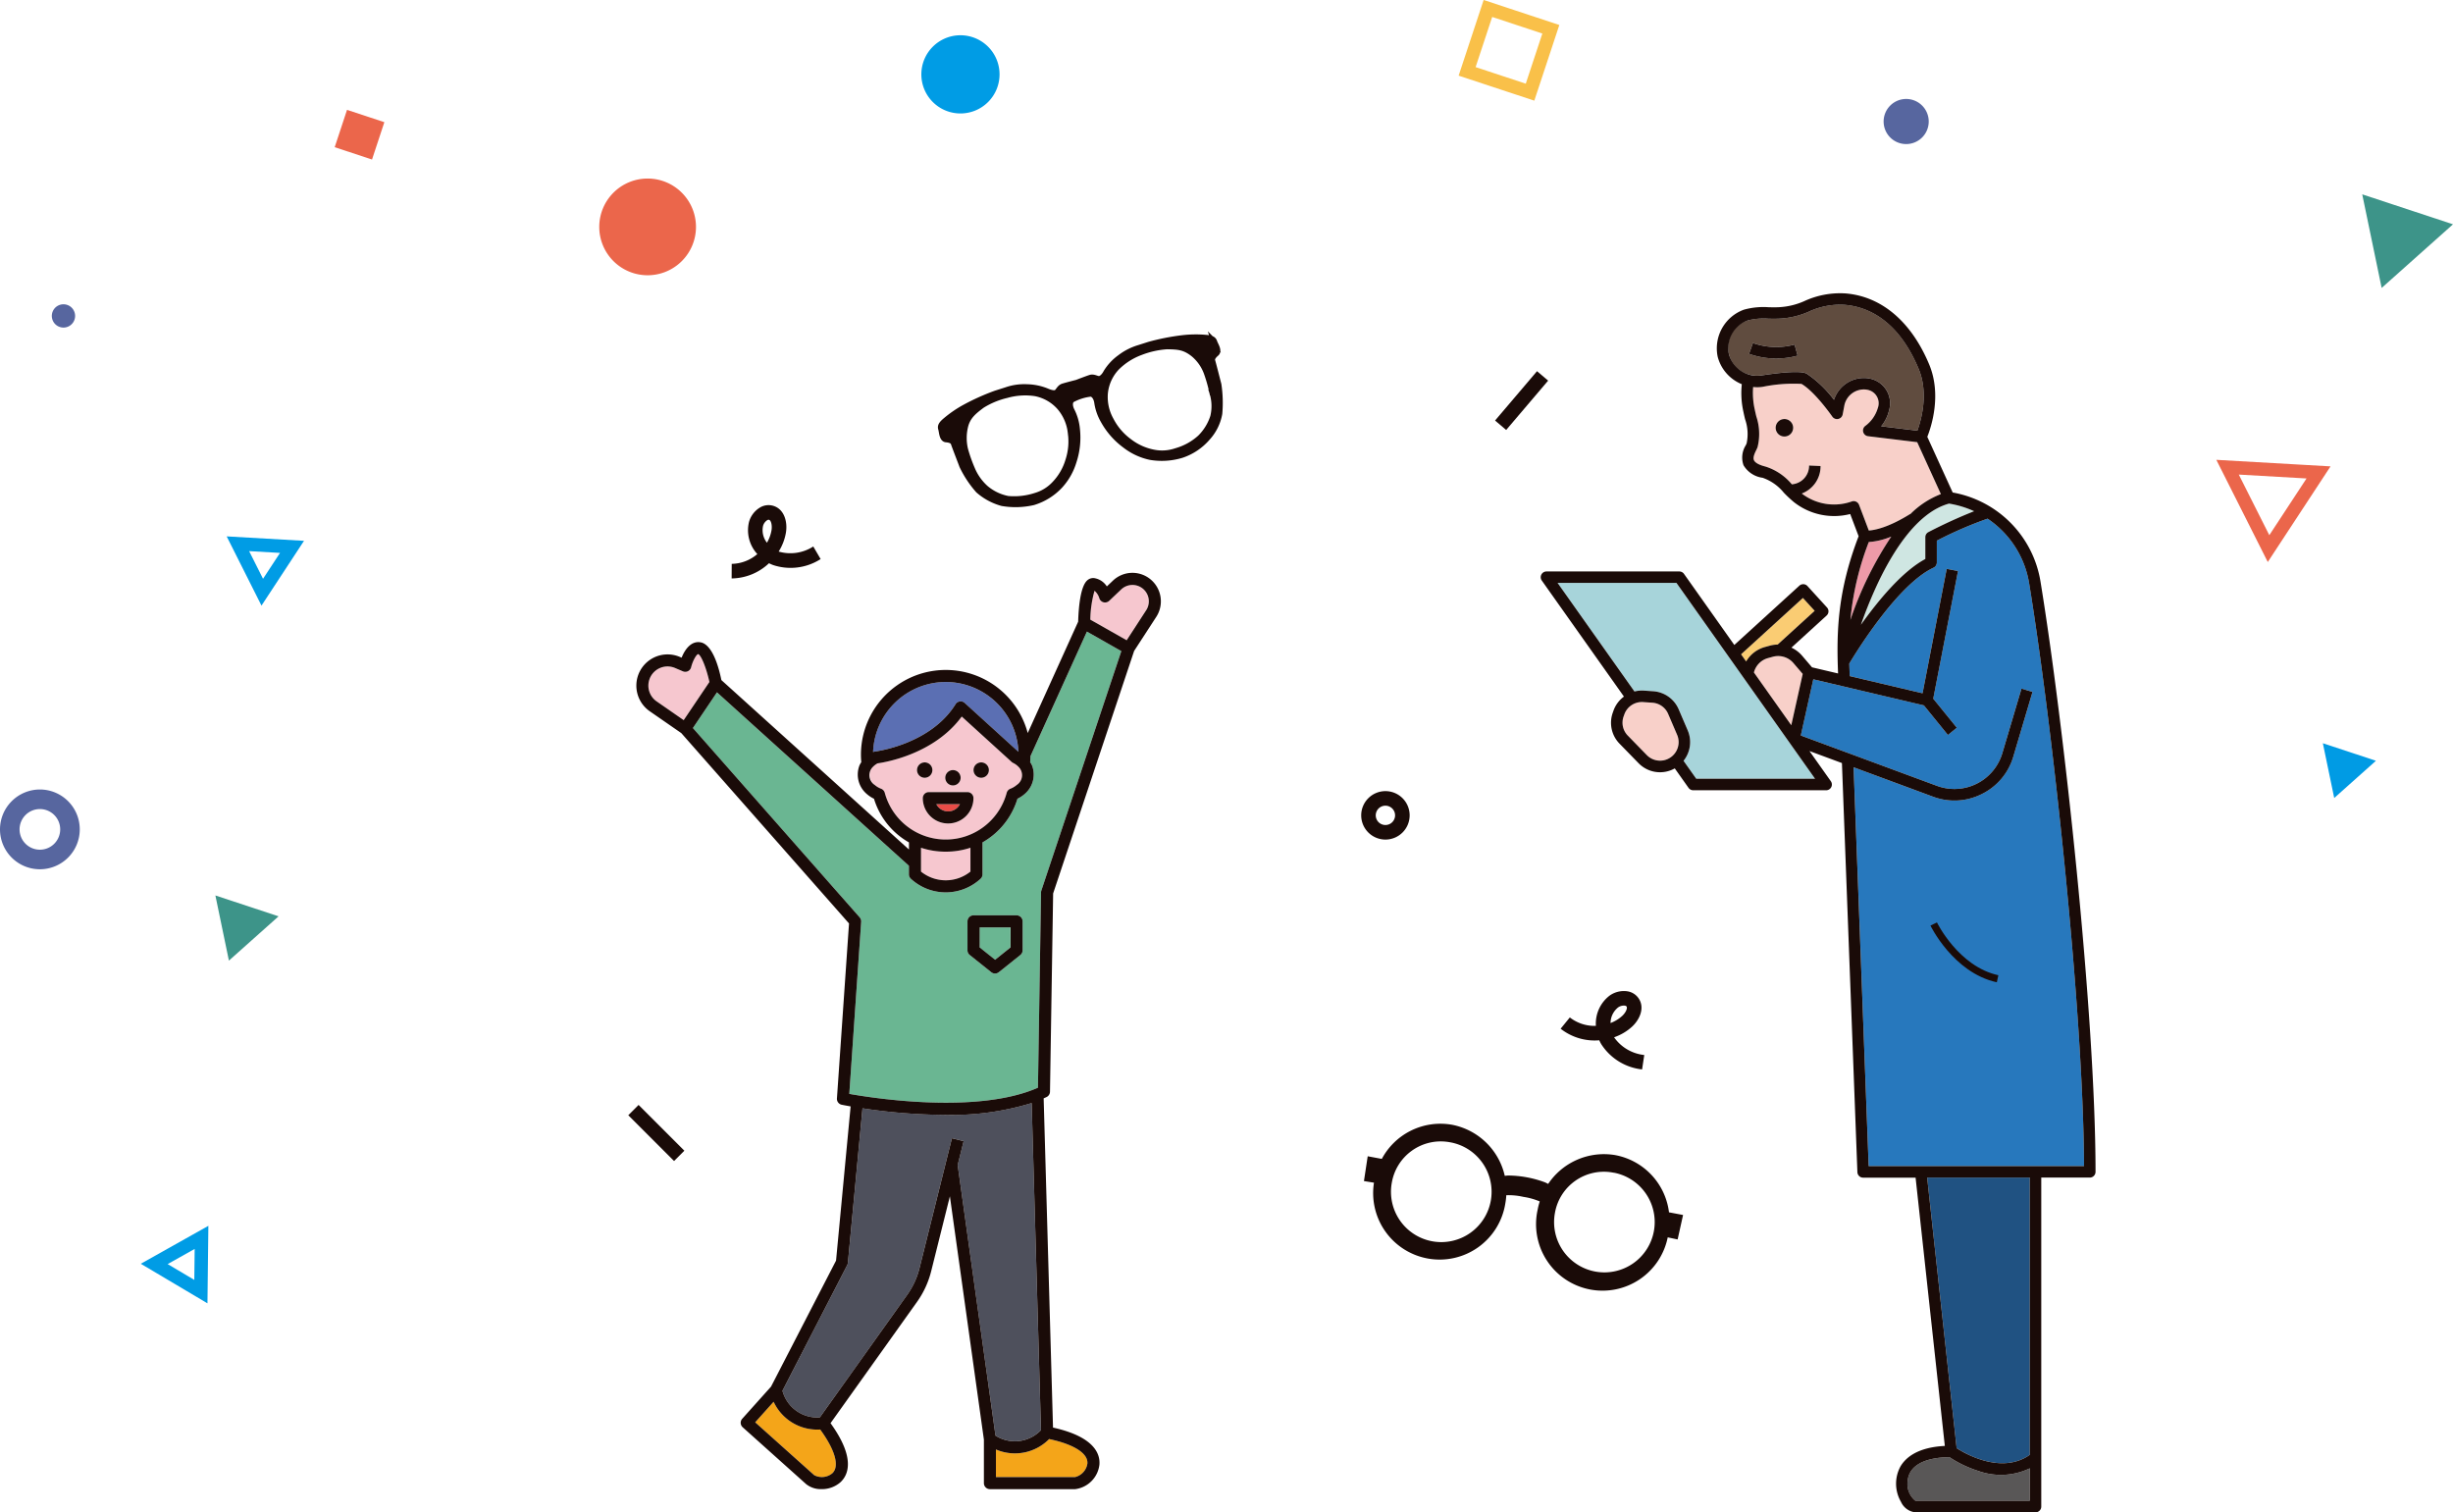 <svg xmlns="http://www.w3.org/2000/svg" width="380.73" height="234.72"><defs><clipPath id="a"><path data-name="長方形 1360" fill="none" d="M0 0h380.73v234.72H0z"/></clipPath><clipPath id="b"><path data-name="長方形 1361" transform="translate(30.414 76.342)" fill="none" d="M0 0h21.361v26.791H0z"/></clipPath><clipPath id="c"><path data-name="長方形 1362" transform="rotate(-32.6 336.746 72.26)" fill="none" d="M0 0h21.361v26.791H0z"/></clipPath><clipPath id="d"><path data-name="長方形 1363" transform="translate(76.945 13.228)" fill="none" d="M0 0h46.615v40.539H0z"/></clipPath></defs><g data-name="グループ 1656"><g data-name="グループ 1655" clip-path="url(#a)"><path data-name="パス 3919" d="M188.473 53.085c-.135-.424-.445-.585-1.351-.659a17.854 17.854 0 0 0-3.611.06 35.091 35.091 0 0 0-5.126 1.008l-1.649.525a9.047 9.047 0 0 0-2.9 1.492 7.935 7.935 0 0 0-2.126 2.285c-.321.62-.765 1.021-1.124 1.032s-.839-.356-1.357-.191-2.09.769-2.09.769-1.631.416-2.149.58-.7.741-1 .94-.871.083-1.513-.193a8.559 8.559 0 0 0-3.056-.635 8.46 8.46 0 0 0-3.226.456l-1.648.524a35.1 35.1 0 0 0-4.766 2.14 17.94 17.94 0 0 0-2.982 2.037c-.7.585-.857.9-.722 1.32s.135 1.564.775 1.62 1.061.234 1.18.61 1 2.653 1.33 3.526a16.264 16.264 0 0 0 2.494 3.764 9.317 9.317 0 0 0 3.693 1.989 12.286 12.286 0 0 0 4.832-.137 9.4 9.4 0 0 0 4.115-2.555 9.635 9.635 0 0 0 2.13-3.737 11.845 11.845 0 0 0 .538-5 7.932 7.932 0 0 0-.821-2.9c-.411-.8-.308-1.458.024-1.719a7.966 7.966 0 0 1 2.919-.929c.423.021.885.5 1.013 1.389a7.923 7.923 0 0 0 1.009 2.843 11.824 11.824 0 0 0 3.325 3.767 9.649 9.649 0 0 0 3.9 1.818 10.608 10.608 0 0 0 4.835-.293 9.057 9.057 0 0 0 4.022-2.68 7.512 7.512 0 0 0 1.865-3.758 19.085 19.085 0 0 0-.139-4.513c-.236-.9-.833-3.269-.953-3.646s.12-.764.61-1.18-.169-1.346-.3-1.77m-22.28 14.093a9.519 9.519 0 0 1-.387 4.324 8.962 8.962 0 0 1-2.113 3.629 6.568 6.568 0 0 1-2.995 1.835 10.731 10.731 0 0 1-4.258.473 7.582 7.582 0 0 1-3.495-1.689 8.313 8.313 0 0 1-2.085-2.967 23.4 23.4 0 0 1-1.069-3.032 7.7 7.7 0 0 1-.014-3.47c.355-1.6 1.314-2.389 2.656-3.387a12.677 12.677 0 0 1 3.8-1.574 10.6 10.6 0 0 1 4.475-.283 6.757 6.757 0 0 1 3.815 2.21 7.3 7.3 0 0 1 1.666 3.931m21.97-6.266a6.982 6.982 0 0 1 .137 3.764 8.055 8.055 0 0 1-2 3.261 9.3 9.3 0 0 1-3.748 2.075 6.685 6.685 0 0 1-3.505.233 8.976 8.976 0 0 1-3.822-1.74 9.544 9.544 0 0 1-2.811-3.304 7.3 7.3 0 0 1-.912-4.171 6.752 6.752 0 0 1 1.837-4.007 10.288 10.288 0 0 1 3.71-2.359 13.7 13.7 0 0 1 4.118-.911c1.673.039 2.671.058 4.127 1.229a6.855 6.855 0 0 1 1.993 2.841 23.5 23.5 0 0 1 .88 3.091" fill="#1a0b08"/><path data-name="パス 3920" d="M188.473 53.085c-.135-.424-.445-.585-1.351-.659a17.854 17.854 0 0 0-3.611.06 35.091 35.091 0 0 0-5.126 1.008l-1.649.525a9.047 9.047 0 0 0-2.9 1.492 7.935 7.935 0 0 0-2.126 2.285c-.321.62-.765 1.021-1.124 1.032s-.839-.356-1.357-.191-2.09.769-2.09.769-1.631.416-2.149.58-.7.741-1 .94-.871.083-1.513-.193a8.559 8.559 0 0 0-3.056-.635 8.46 8.46 0 0 0-3.226.456l-1.648.524a35.1 35.1 0 0 0-4.766 2.14 17.94 17.94 0 0 0-2.982 2.037c-.7.585-.857.9-.722 1.32s.135 1.564.775 1.62 1.061.234 1.18.61 1 2.653 1.33 3.526a16.264 16.264 0 0 0 2.494 3.764 9.317 9.317 0 0 0 3.693 1.989 12.286 12.286 0 0 0 4.832-.137 9.4 9.4 0 0 0 4.115-2.555 9.635 9.635 0 0 0 2.13-3.737 11.845 11.845 0 0 0 .538-5 7.932 7.932 0 0 0-.821-2.9c-.411-.8-.308-1.458.024-1.719a7.966 7.966 0 0 1 2.919-.929c.423.021.885.5 1.013 1.389a7.923 7.923 0 0 0 1.009 2.843 11.824 11.824 0 0 0 3.325 3.767 9.649 9.649 0 0 0 3.9 1.818 10.608 10.608 0 0 0 4.835-.293 9.057 9.057 0 0 0 4.022-2.68 7.512 7.512 0 0 0 1.865-3.758 19.085 19.085 0 0 0-.139-4.513c-.236-.9-.833-3.269-.953-3.646s.12-.764.61-1.18-.165-1.345-.3-1.769Zm-22.28 14.093a9.519 9.519 0 0 1-.387 4.324 8.962 8.962 0 0 1-2.113 3.629 6.568 6.568 0 0 1-2.995 1.835 10.731 10.731 0 0 1-4.258.473 7.582 7.582 0 0 1-3.495-1.689 8.313 8.313 0 0 1-2.085-2.967 23.4 23.4 0 0 1-1.069-3.032 7.7 7.7 0 0 1-.014-3.47c.355-1.6 1.314-2.389 2.656-3.387a12.677 12.677 0 0 1 3.8-1.574 10.6 10.6 0 0 1 4.475-.283 6.757 6.757 0 0 1 3.815 2.21 7.3 7.3 0 0 1 1.67 3.931Zm21.97-6.266a6.982 6.982 0 0 1 .137 3.764 8.055 8.055 0 0 1-2 3.261 9.3 9.3 0 0 1-3.748 2.075 6.685 6.685 0 0 1-3.505.233 8.976 8.976 0 0 1-3.822-1.74 9.544 9.544 0 0 1-2.815-3.305 7.3 7.3 0 0 1-.912-4.171 6.752 6.752 0 0 1 1.837-4.007 10.288 10.288 0 0 1 3.71-2.359 13.7 13.7 0 0 1 4.118-.911c1.673.039 2.671.058 4.127 1.229a6.855 6.855 0 0 1 1.993 2.841 23.5 23.5 0 0 1 .88 3.09Z" fill="none" stroke="#1a0b08" stroke-miterlimit="10" stroke-width=".915"/><path data-name="パス 3921" d="M258.794 188.4a10.036 10.036 0 0 0-8.111-8.835 10.141 10.141 0 0 0-10.3 4.558 9.49 9.49 0 0 0-.662-.344 16.543 16.543 0 0 0-5.637-1.049c-.224.013-.488.046-.745.081a10.139 10.139 0 0 0-7.972-7.955 10.035 10.035 0 0 0-10.745 5.327l-2.112-.393-.5 3.3 1.563.251a10.044 10.044 0 1 0 19.79 3.438 10.427 10.427 0 0 0 .168-1.519 1.5 1.5 0 0 1 .216-.02 10.747 10.747 0 0 1 2.191.145c.163.031.337.065.576.116a10.774 10.774 0 0 1 2.614.739 1.872 1.872 0 0 1 .19.1 10.409 10.409 0 0 0-.39 1.478 10.045 10.045 0 1 0 19.7 3.91l1.547.326.724-3.255Zm-8.509-6.7a8.083 8.083 0 1 1-9.213 6.505 7.987 7.987 0 0 1 9.213-6.505M224.97 177a8.083 8.083 0 1 1-9.215 6.505A7.986 7.986 0 0 1 224.97 177" fill="#1a0b08"/><path data-name="パス 3922" d="M258.794 188.4a10.036 10.036 0 0 0-8.111-8.835 10.141 10.141 0 0 0-10.3 4.558 9.49 9.49 0 0 0-.662-.344 16.543 16.543 0 0 0-5.637-1.049c-.224.013-.488.046-.745.081a10.139 10.139 0 0 0-7.972-7.955 10.035 10.035 0 0 0-10.745 5.327l-2.112-.393-.5 3.3 1.563.251a10.044 10.044 0 1 0 19.79 3.438 10.427 10.427 0 0 0 .168-1.519 1.5 1.5 0 0 1 .216-.02 10.747 10.747 0 0 1 2.191.145c.163.031.337.065.576.116a10.774 10.774 0 0 1 2.614.739 1.872 1.872 0 0 1 .19.1 10.409 10.409 0 0 0-.39 1.478 10.045 10.045 0 1 0 19.7 3.91l1.547.326.724-3.255Zm-8.509-6.7a8.083 8.083 0 1 1-9.213 6.505 7.987 7.987 0 0 1 9.213-6.496ZM224.97 177a8.083 8.083 0 1 1-9.215 6.505A7.986 7.986 0 0 1 224.97 177Z" fill="none" stroke="#1a0b08" stroke-miterlimit="10" stroke-width=".55"/><path data-name="パス 3923" d="M118.435 81.616a1.542 1.542 0 0 1 .649-.88.442.442 0 0 1 .212-.067.266.266 0 0 1 .067.009c.32.094.5.852.389 1.589a5.7 5.7 0 0 1-.712 1.97 3.127 3.127 0 0 1-.605-2.621m-4.864 5.9-.013 2.263h.043a8.563 8.563 0 0 0 5.755-2.359 6.155 6.155 0 0 0 .6.269 8.632 8.632 0 0 0 7.413-.913l-1.14-1.954a6.541 6.541 0 0 1-5.372.788 8.045 8.045 0 0 0 1.134-2.993c.255-1.627-.258-3.607-1.99-4.113a2.58 2.58 0 0 0-2.011.25A3.816 3.816 0 0 0 116.257 81a5.46 5.46 0 0 0 1.287 5 6.238 6.238 0 0 1-3.943 1.517Z" fill="#1a0b08"/><path data-name="長方形 1356" fill="#1a0b08" d="m97.515 173.099 1.6-1.6 7.105 7.107-1.599 1.6z"/><path data-name="パス 3924" d="M251.144 156.367a1.545 1.545 0 0 1 1.058-.278.435.435 0 0 1 .207.08.207.207 0 0 1 .046.05c.19.274-.14.98-.693 1.481a5.666 5.666 0 0 1-1.79 1.088 3.128 3.128 0 0 1 1.172-2.421m-7.49 1.55-1.429 1.754.034.027a8.561 8.561 0 0 0 5.962 1.771 6.275 6.275 0 0 0 .3.584 8.631 8.631 0 0 0 6.348 3.935l.336-2.237a6.54 6.54 0 0 1-4.683-2.751 8 8 0 0 0 2.76-1.621c1.219-1.107 2.061-2.971 1.028-4.451a2.577 2.577 0 0 0-1.723-1.066 3.817 3.817 0 0 0-2.757.667 5.462 5.462 0 0 0-2.13 4.7 6.236 6.236 0 0 1-4.022-1.291l-.024-.019" fill="#1a0b08"/><path data-name="長方形 1357" fill="#1a0b08" d="m232.049 65.271 6.512-7.658 1.725 1.466-6.513 7.658z"/><path data-name="パス 3925" d="M216.53 126.553a1.5 1.5 0 1 1-1.5-1.5 1.5 1.5 0 0 1 1.5 1.5m-5.258 0a3.76 3.76 0 1 0 3.761-3.761 3.765 3.765 0 0 0-3.761 3.761" fill="#1a0b08"/><path data-name="パス 3926" d="M154.579 224.978v4.282h12.292a2.544 2.544 0 0 0 1.9-2.076c.152-1.583-2.055-3-5.932-3.823a7.46 7.46 0 0 1-8.26 1.617" fill="#f4a519"/><path data-name="パス 3927" d="m120.078 217.573-2.857 3.189 9.155 8.2a2.547 2.547 0 0 0 2.8-.278c1.169-1.079.469-3.606-1.868-6.807a7.463 7.463 0 0 1-7.231-4.307" fill="#f4a519"/><path data-name="パス 3928" d="M146.785 105.854a11.3 11.3 0 0 0-11.28 10.88.971.971 0 0 1 .306-.09c.085-.009 8.594-1.068 12.491-7.339a.936.936 0 0 1 1.424-.2l8.336 7.579a11.3 11.3 0 0 0-11.279-10.829" fill="#5b6fb3"/><path data-name="パス 3929" d="M158.72 147.5a.934.934 0 0 1-.352.732l-3.341 2.667a.931.931 0 0 1-1.168 0l-3.34-2.667a.935.935 0 0 1-.353-.732v-4.492a.936.936 0 0 1 .937-.936h6.681a.936.936 0 0 1 .936.936Zm1.455-28.7a3.949 3.949 0 0 1-1.132 4.436 4.94 4.94 0 0 1-1.122.74 11.693 11.693 0 0 1-5.427 6.778v4.956a.938.938 0 0 1-.305.692 7.985 7.985 0 0 1-10.809 0 .938.938 0 0 1-.305-.692v-1.328l-29.794-26.92-3.735 5.542 25.885 29.381a.942.942 0 0 1 .232.684l-1.845 26.714c3.772.671 19.891 3.183 29.282-.959l.481-30.327a.939.939 0 0 1 .049-.282l12.409-37.158-5.339-3.03-8.756 19.333c0 .314-.022.627-.049.939a3.772 3.772 0 0 1 .283.5" fill="#6ab692"/><path data-name="パス 3930" d="m131.5 196.356-10.055 19.507a5.588 5.588 0 0 0 5.8 4.139l13.546-19a12.262 12.262 0 0 0 1.923-4.171l5.033-20.166 1.816.454-.923 3.7 5.869 42a5.6 5.6 0 0 0 7.061-.852l-1.444-50.765a42.432 42.432 0 0 1-13.378 1.839 88.767 88.767 0 0 1-12.88-1.021l-2.268 23.995a.946.946 0 0 1-.1.341" fill="#4e505c"/><path data-name="パス 3931" d="M142.947 131.579v3.7a6.116 6.116 0 0 0 7.675 0v-3.7a12.385 12.385 0 0 1-7.675 0" fill="#f6c7cf"/><path data-name="パス 3932" d="m152.039 147.049 2.4 1.92 2.4-1.92v-3.106h-4.81Z" fill="#6ab692"/><path data-name="パス 3933" d="M177.423 91.4a2.534 2.534 0 0 0-3.408.082l-1.859 1.765a.935.935 0 0 1-1.544-.423 2.4 2.4 0 0 0-.738-1.133 17.259 17.259 0 0 0-.651 4.48l5.643 3.2 3.029-4.664a2.55 2.55 0 0 0-.472-3.309" fill="#f6c7cf"/><path data-name="パス 3934" d="M148.993 124.819h-3.667a2.058 2.058 0 0 0 3.667 0" fill="#e84c47"/><path data-name="パス 3935" d="M108.388 101.532c-.232-.054-.85.961-1.114 2.028a.936.936 0 0 1-1.274.64l-1.244-.522a2.973 2.973 0 0 0-2.844 5.186l4.2 2.911 3.992-5.923c-.454-2.085-1.245-4.089-1.723-4.318" fill="#f6c7cf"/><path data-name="パス 3936" d="M143.229 123.882a.936.936 0 0 1 .936-.936h5.989a.936.936 0 0 1 .937.936 3.931 3.931 0 0 1-7.862 0m-.9-4.356a1.191 1.191 0 1 1 1.191 1.191 1.191 1.191 0 0 1-1.191-1.191m5.576 0a1.19 1.19 0 1 1-1.19 1.191 1.191 1.191 0 0 1 1.19-1.191m4.385-1.191a1.191 1.191 0 1 1-1.19 1.191 1.192 1.192 0 0 1 1.19-1.191m3.961 4.7a.936.936 0 0 1 .555-.609 3.313 3.313 0 0 0 .994-.587 1.811 1.811 0 0 0 .262-2.833 2.95 2.95 0 0 0-.827-.591.887.887 0 0 1-.217-.148l-7.752-7.048c-4.26 5.808-11.78 7.084-13.065 7.263a2.874 2.874 0 0 0-.7.524 2.053 2.053 0 0 0-.4.568 2.079 2.079 0 0 0 .665 2.265 3.331 3.331 0 0 0 .995.587.938.938 0 0 1 .555.61 9.8 9.8 0 0 0 18.937 0" fill="#f6c7cf"/><path data-name="パス 3937" d="M144.714 119.526a1.191 1.191 0 1 0-1.191 1.191 1.19 1.19 0 0 0 1.191-1.191" fill="#1a0b08"/><path data-name="パス 3938" d="M152.293 120.717a1.191 1.191 0 1 0-1.19-1.191 1.191 1.191 0 0 0 1.19 1.191" fill="#1a0b08"/><path data-name="パス 3939" d="M147.908 121.908a1.19 1.19 0 1 0-1.19-1.191 1.191 1.191 0 0 0 1.19 1.191" fill="#1a0b08"/><path data-name="パス 3940" d="M145.326 124.818h3.667a2.058 2.058 0 0 1-3.667 0m5.764-.936a.936.936 0 0 0-.936-.936h-5.989a.936.936 0 0 0-.936.936 3.93 3.93 0 1 0 7.861 0" fill="#1a0b08"/><path data-name="パス 3941" d="m177.9 94.712-3.029 4.664-5.643-3.2a17.274 17.274 0 0 1 .651-4.48 2.409 2.409 0 0 1 .738 1.134.935.935 0 0 0 1.544.423l1.859-1.765a2.541 2.541 0 0 1 3.88 3.227m-16.27 43.503a.927.927 0 0 0-.049.281l-.481 30.327c-9.391 4.142-25.51 1.63-29.282.96l1.845-26.715a.94.94 0 0 0-.232-.683L107.546 113l3.735-5.542 29.794 26.921v1.329a.936.936 0 0 0 .305.691 7.982 7.982 0 0 0 10.809 0 .936.936 0 0 0 .305-.691v-4.958a11.688 11.688 0 0 0 5.427-6.777 4.937 4.937 0 0 0 1.122-.739 3.949 3.949 0 0 0 1.132-4.436 3.593 3.593 0 0 0-.283-.5c.027-.313.044-.625.049-.939l8.759-19.331 5.342 3.031Zm-.059 83.754a5.6 5.6 0 0 1-7.06.853l-5.87-42 .923-3.7-1.816-.453-5.032 20.166a12.283 12.283 0 0 1-1.924 4.162l-13.546 19a5.587 5.587 0 0 1-5.8-4.139l10.054-19.505a.957.957 0 0 0 .1-.342l2.267-23.988a88.909 88.909 0 0 0 12.88 1.021 42.432 42.432 0 0 0 13.378-1.839Zm7.2 5.212a2.544 2.544 0 0 1-1.9 2.076h-12.292v-4.282a7.46 7.46 0 0 0 8.26-1.617c3.877.825 6.084 2.24 5.932 3.823m-39.6 1.5a2.546 2.546 0 0 1-2.8.278l-9.156-8.2 2.858-3.189a7.461 7.461 0 0 0 7.231 4.307c2.336 3.2 3.036 5.728 1.867 6.807m-28.348-123.314a2.973 2.973 0 0 1 3.936-1.7l1.241.527a.937.937 0 0 0 1.271-.639c.264-1.066.882-2.082 1.114-2.027.478.229 1.269 2.232 1.723 4.318l-3.992 5.923-4.2-2.912a2.969 2.969 0 0 1-1.092-3.488m45.962 26.815a12.116 12.116 0 0 0 3.837-.609v3.7a6.116 6.116 0 0 1-7.675 0v-3.7a12.117 12.117 0 0 0 3.838.609m-9.469-9.155a.938.938 0 0 0-.554-.61 3.319 3.319 0 0 1-.995-.587 1.809 1.809 0 0 1-.262-2.832 2.862 2.862 0 0 1 .7-.524c1.286-.179 8.806-1.456 13.065-7.264l7.752 7.049a.918.918 0 0 0 .218.147 2.947 2.947 0 0 1 .827.592 1.809 1.809 0 0 1-.262 2.832 3.31 3.31 0 0 1-.995.587.94.94 0 0 0-.555.609 9.8 9.8 0 0 1-18.937 0m9.469-17.179a11.3 11.3 0 0 1 11.279 10.829l-8.336-7.579a.936.936 0 0 0-1.424.2c-3.9 6.271-12.406 7.33-12.491 7.339a.94.94 0 0 0-.306.091 11.3 11.3 0 0 1 11.28-10.88m31.86-15.869a4.4 4.4 0 0 0-5.919.142l-.939.891a2.849 2.849 0 0 0-1.957-1.288 1.361 1.361 0 0 0-1.067.336c-1.1.945-1.365 4.348-1.426 6.426l-7.828 17.285a13.163 13.163 0 0 0-25.887 3.368c0 .385.022.771.056 1.155a3.454 3.454 0 0 0-.283.5 3.949 3.949 0 0 0 1.132 4.436 4.908 4.908 0 0 0 1.121.739 11.692 11.692 0 0 0 5.427 6.777v1.106l-29.112-26.3c-.973-4.7-2.389-5.683-3.157-5.847-1.42-.306-2.444.929-3.018 2.367l-.3-.128a4.846 4.846 0 0 0-4.636 8.452l4.889 3.385 26.03 29.546-1.875 27.157a.935.935 0 0 0 .747.981c.116.024.6.121 1.377.256l-2.262 23.933-10.09 19.559-4.472 4.99a.936.936 0 0 0 .073 1.321l9.853 8.828a3.651 3.651 0 0 0 2.39.772 4.334 4.334 0 0 0 2.928-1.068c1.156-1.066 2.443-3.656-1.538-9.168l13.409-18.805a14.116 14.116 0 0 0 2.216-4.8l2.9-11.607 5.278 37.763v6.754a.936.936 0 0 0 .936.936h13.228a4.338 4.338 0 0 0 3.764-3.77c.149-1.56-.616-4.334-7.2-5.787l-1.452-51.1c.151-.068.305-.133.453-.205a.936.936 0 0 0 .53-.829l.488-30.771 12.57-37.638 3.444-5.3a4.429 4.429 0 0 0-.82-5.747" fill="#1a0b08"/><path data-name="パス 3942" d="m156.849 147.049-2.4 1.92-2.4-1.92v-3.106h4.81Zm.936-4.978H151.1a.936.936 0 0 0-.936.936v4.493a.932.932 0 0 0 .352.731l3.341 2.667a.934.934 0 0 0 1.168 0l3.34-2.667a.933.933 0 0 0 .353-.731v-4.493a.936.936 0 0 0-.936-.936" fill="#1a0b08"/><path data-name="パス 3943" d="m275.172 101.939-.76.209a3.1 3.1 0 0 0-2.183 2.234l5.795 8.187 1.776-7.969-1.439-1.686a3.12 3.12 0 0 0-3.187-.979" fill="#f8d0c9"/><path data-name="パス 3944" d="M291.076 91.368a70.485 70.485 0 0 0-2.237 5.6c2.628-3.7 6.383-8.281 10-10.213V83.37a.888.888 0 0 1 .478-.789 76.447 76.447 0 0 1 7.1-3.243 15.141 15.141 0 0 0-3.889-1.181c-5.137 1.388-9.056 7.932-11.448 13.211" fill="#cfe6e2"/><path data-name="パス 3945" d="M258.915 110.808a2.868 2.868 0 0 0-2.448-1.738l-1.439-.1a2.889 2.889 0 0 0-2.914 1.907l-.114.323a2.861 2.861 0 0 0 .652 2.975l2.943 3.02a2.881 2.881 0 0 0 4.71-3.146Z" fill="#f8d0c9"/><path data-name="パス 3946" d="m273.94 100.429.761-.209a4.819 4.819 0 0 1 1.21-.17l5.746-5.239-1.827-2-9.6 8.753.787 1.11a4.884 4.884 0 0 1 2.921-2.243" fill="#facc73"/><path data-name="パス 3947" d="m271.472 54.919.6-1.679a10.82 10.82 0 0 0 6.461.239l.475 1.718a12.609 12.609 0 0 1-7.535-.278m1.824 3.362c6.014-.925 6.889-.422 7.176-.256a17.649 17.649 0 0 1 4.189 4.03 4.878 4.878 0 0 1 4.974-3.38c.137.013.274.03.409.054a3.9 3.9 0 0 1 3.153 4.988 5.963 5.963 0 0 1-1.217 2.441l5.618.681c.559-1.531 1.8-5.754.193-9.6-3.229-7.724-8.055-9.666-11.536-9.937a11.535 11.535 0 0 0-5.524 1.074 12.772 12.772 0 0 1-4.558 1.074c-.564.028-1.126.017-1.67.007a9.857 9.857 0 0 0-3.267.291 4.374 4.374 0 0 0 .339 8.413 4.078 4.078 0 0 0 1.721.116" fill="#604c3f"/><path data-name="パス 3948" d="M290.052 84.134A44.83 44.83 0 0 0 287.2 96.22a54.677 54.677 0 0 1 6.357-12.934 10.928 10.928 0 0 1-3.5.848" fill="#ee9aa8"/><path data-name="パス 3949" d="M277.19 67.732a1.355 1.355 0 1 1 1.1-1.567 1.354 1.354 0 0 1-1.1 1.567m12.87 14.611c.886-.058 3.022-.443 6.428-2.57l.016.025a13.641 13.641 0 0 1 4.74-3.108l-3.676-8.059-7.626-.925a.891.891 0 0 1-.451-1.58 5.311 5.311 0 0 0 1.964-2.79 2.125 2.125 0 0 0-1.717-2.85 2.652 2.652 0 0 0-.262-.035 3.1 3.1 0 0 0-3.23 2.574l-.247 1.3a.891.891 0 0 1-1.608.341c-.027-.039-2.669-3.845-4.786-5.081a23.758 23.758 0 0 0-6.037.459 5.706 5.706 0 0 1-1.466.025 11.748 11.748 0 0 0 .256 3.521c.07.35.155.7.239 1.056a8.5 8.5 0 0 1 .194 4.741 4.771 4.771 0 0 1-.22.5c-.229.472-.543 1.117-.338 1.555.184.39.815.737 1.776.973a8.758 8.758 0 0 1 4.1 2.758 2.884 2.884 0 0 0 2.676-2.916l1.781.08a4.515 4.515 0 0 1-2.919 4.265 8.229 8.229 0 0 0 7.761 1.233.892.892 0 0 1 1.139.521Z" fill="#f8d0c9"/><path data-name="パス 3950" d="M307.006 228.293a18 18 0 0 1-4.433-2.122c-3.986.055-6.286 1.364-6.49 3.7a3.338 3.338 0 0 0 1.2 3.068h17.757V227.9a10.36 10.36 0 0 1-8.038.394" fill="#595757"/><path data-name="パス 3951" d="m241.751 90.47 11.933 16.857a4.72 4.72 0 0 1 1.467-.137l1.439.1a4.642 4.642 0 0 1 3.963 2.814l1.39 3.243a4.671 4.671 0 0 1-.051 3.788 4.584 4.584 0 0 1-.591.95l1.967 2.778h18.443L260.2 90.47Z" fill="#a7d4da"/><path data-name="パス 3952" d="M308.494 80.5a61.089 61.089 0 0 0-7.877 3.412v3.39a.893.893 0 0 1-.516.809c-5.567 2.587-12.1 13.253-13.072 14.878q.029.972.073 1.949l11.3 2.664 3.746-19.311 1.751.34-3.844 19.811 3.66 4.508-1.383 1.124-3.731-4.594-17.163-4.045-1.942 8.721 21.14 7.823a7.771 7.771 0 0 0 10.149-5.078l2.972-10.019 1.709.507-2.972 10.019a9.578 9.578 0 0 1-9.149 6.846 9.574 9.574 0 0 1-3.327-.6l-12.318-4.56 2.338 61.9h33.43c-.118-24.553-5-68.974-8.515-90.431a14.99 14.99 0 0 0-6.459-10.063" fill="#2778bd"/><path data-name="パス 3953" d="M303.689 224.77c1.373.887 6.971 4.116 11.355 1.042v-43.038h-15.93Z" fill="#205282"/><path data-name="パス 3954" d="M276.726 65.061a1.356 1.356 0 1 0 1.567 1.1 1.354 1.354 0 0 0-1.567-1.1" fill="#1a0b08"/><path data-name="パス 3955" d="m279.007 55.2-.474-1.718a10.828 10.828 0 0 1-6.461-.239l-.6 1.679a12.606 12.606 0 0 0 7.534.278" fill="#1a0b08"/><path data-name="パス 3956" d="m290.035 180.993-2.339-61.9 12.323 4.561a9.465 9.465 0 0 0 7.592-.416 9.46 9.46 0 0 0 4.883-5.828l2.972-10.019-1.709-.507-2.972 10.016a7.77 7.77 0 0 1-10.148 5.078l-21.137-7.819 1.942-8.721 17.163 4.045 3.731 4.594 1.383-1.124-3.66-4.508 3.841-19.811-1.751-.34-3.749 19.311-11.3-2.664q-.044-.978-.073-1.949c.973-1.625 7.5-12.291 13.073-14.878a.894.894 0 0 0 .516-.809v-3.39a61 61 0 0 1 7.876-3.412 14.987 14.987 0 0 1 6.456 10.059c3.513 21.457 8.4 65.878 8.515 90.431Zm25.008 44.82c-4.384 3.073-9.981-.155-11.354-1.043l-4.575-42h15.929Zm0 7.125h-17.757a3.338 3.338 0 0 1-1.2-3.067c.2-2.336 2.5-3.645 6.489-3.7a17.924 17.924 0 0 0 4.433 2.122 10.365 10.365 0 0 0 8.038-.393Zm-33.332-112.073h-18.443l-1.967-2.778a4.627 4.627 0 0 0 .642-4.739l-1.39-3.242a4.643 4.643 0 0 0-3.963-2.815l-1.439-.1a4.721 4.721 0 0 0-1.467.138L241.751 90.47H260.2Zm-21.437-4.475a2.881 2.881 0 0 1-4.68.806l-2.943-3.02A2.861 2.861 0 0 1 252 111.2l.115-.323a2.887 2.887 0 0 1 2.913-1.908l1.439.1a2.868 2.868 0 0 1 2.448 1.738l1.39 3.242a2.85 2.85 0 0 1-.03 2.34m19.555-23.581 1.827 2-5.746 5.238a4.825 4.825 0 0 0-1.21.17l-.761.209a4.884 4.884 0 0 0-2.921 2.243l-.787-1.11Zm-1.471 10.11 1.441 1.682-1.774 7.965-5.8-8.186a3.1 3.1 0 0 1 2.183-2.235l.76-.209a3.119 3.119 0 0 1 3.187.98m11.693-18.785a10.922 10.922 0 0 0 3.5-.848A54.677 54.677 0 0 0 287.2 96.22a44.877 44.877 0 0 1 2.853-12.086m-2.643-6.3a8.229 8.229 0 0 1-7.761-1.233 4.515 4.515 0 0 0 2.919-4.265l-1.781-.08a2.884 2.884 0 0 1-2.676 2.916 8.749 8.749 0 0 0-4.1-2.757c-.961-.237-1.592-.583-1.776-.973-.2-.439.109-1.084.338-1.556a4.681 4.681 0 0 0 .22-.5 8.488 8.488 0 0 0-.194-4.741c-.084-.354-.168-.706-.239-1.056a11.71 11.71 0 0 1-.255-3.521 5.655 5.655 0 0 0 1.465-.025 23.81 23.81 0 0 1 6.037-.459c2.118 1.236 4.76 5.042 4.786 5.081a.891.891 0 0 0 1.607-.341l.246-1.3a3.1 3.1 0 0 1 3.23-2.574c.087.008.174.019.262.035a2.125 2.125 0 0 1 1.717 2.85 5.311 5.311 0 0 1-1.964 2.79.891.891 0 0 0 .451 1.58l7.626.925 3.677 8.06a13.618 13.618 0 0 0-4.745 3.11l-.016-.025c-3.406 2.127-5.542 2.512-6.428 2.57l-1.513-3.989a.892.892 0 0 0-1.139-.521m-19.061-22.87a4.6 4.6 0 0 1 2.888-5.211 9.84 9.84 0 0 1 3.268-.29c.544.01 1.106.02 1.67-.008a12.781 12.781 0 0 0 4.558-1.073 11.511 11.511 0 0 1 5.524-1.074c3.48.27 8.307 2.213 11.536 9.936 1.607 3.843.366 8.065-.193 9.6l-5.618-.681a5.963 5.963 0 0 0 1.217-2.441 3.9 3.9 0 0 0-3.153-4.988 5.082 5.082 0 0 0-.409-.054 4.88 4.88 0 0 0-4.975 3.38 17.588 17.588 0 0 0-4.189-4.029c-.286-.166-1.161-.67-7.175.255a4.062 4.062 0 0 1-1.721-.116 4.627 4.627 0 0 1-3.228-3.2m38.066 24.374a76.624 76.624 0 0 0-7.1 3.244.889.889 0 0 0-.479.789v3.385c-3.612 1.932-7.367 6.516-10 10.213a69.36 69.36 0 0 1 2.237-5.6c2.391-5.279 6.311-11.823 11.447-13.211a15.174 15.174 0 0 1 3.89 1.18m-3.322-2.892-3.946-8.652c.569-1.425 2.287-6.466.291-11.239-2.791-6.673-7.423-10.589-13.044-11.024a13.276 13.276 0 0 0-6.379 1.218 11.03 11.03 0 0 1-3.926.926c-.5.024-1.013.015-1.553.005a11.325 11.325 0 0 0-3.863.382 6.384 6.384 0 0 0-4.056 7.322 6.318 6.318 0 0 0 3.739 4.24 13.292 13.292 0 0 0 .257 4.317c.074.37.162.743.251 1.117a6.945 6.945 0 0 1 .241 3.753c-.017.053-.083.187-.136.3a3.566 3.566 0 0 0-.347 3.09 4.05 4.05 0 0 0 2.963 1.948 7.352 7.352 0 0 1 3.29 2.313 19.392 19.392 0 0 0 1.565 1.462 10.074 10.074 0 0 0 8.74 1.852l1.307 3.447c-3.26 8.484-3.455 14.762-3.188 21.3l-4.045-.953-1.538-1.8a4.871 4.871 0 0 0-1.657-1.255l5.458-4.978a.889.889 0 0 0 .058-1.26l-3.027-3.319a.891.891 0 0 0-1.259-.058l-10.094 9.2-7.809-11.031a.89.89 0 0 0-.728-.377h-20.619a.892.892 0 0 0-.728 1.407l12.752 18.012a4.646 4.646 0 0 0-1.619 2.176l-.114.322a4.637 4.637 0 0 0 1.055 4.817l2.944 3.02a4.641 4.641 0 0 0 3.33 1.41 4.646 4.646 0 0 0 2.293-.6l2.137 3.021a.9.9 0 0 0 .728.376h20.628a.892.892 0 0 0 .728-1.407l-3.314-4.681 5.038 1.864 2.4 63.494a.89.89 0 0 0 .89.857h8.143l4.538 41.638c-4.26.216-6.105 1.836-6.9 3.212a5.6 5.6 0 0 0 .095 5.47 2.77 2.77 0 0 0 2.221 1.625h18.661a.891.891 0 0 0 .891-.891v-51.066h7.531a.892.892 0 0 0 .892-.891c0-24.445-4.976-69.831-8.541-91.61a16.765 16.765 0 0 0-13.618-13.829" fill="#1a0b08"/><path data-name="パス 3957" d="M300.13 143.416s3.423 7.082 9.916 8.5" fill="none" stroke="#1a0b08" stroke-miterlimit="10" stroke-width="1.119"/><path data-name="パス 3958" d="M6.19 125.577a3.153 3.153 0 1 1-3.153 3.154 3.158 3.158 0 0 1 3.153-3.154M0 128.731a6.19 6.19 0 1 0 6.19-6.191A6.2 6.2 0 0 0 0 128.731" fill="#57669f"/><path data-name="パス 3959" d="M155.14 11.542a6.069 6.069 0 1 1-6.07-6.07 6.07 6.07 0 0 1 6.07 6.07" fill="#009ce5"/><path data-name="パス 3960" d="M11.658 49.036a1.807 1.807 0 1 1-1.806-1.806 1.805 1.805 0 0 1 1.806 1.806" fill="#57669f"/><path data-name="パス 3961" d="M299.357 18.861a3.5 3.5 0 1 1-3.5-3.5 3.5 3.5 0 0 1 3.5 3.5" fill="#57669f"/><path data-name="長方形 1358" fill="none" stroke="#f9c049" stroke-miterlimit="10" stroke-width="2.086" d="m227.712 11.078 3.228-9.765 9.765 3.228-3.228 9.765z"/><path data-name="長方形 1359" fill="#eb664b" d="m51.948 22.846 1.913-5.794 5.794 1.913-1.914 5.794z"/><path data-name="パス 3962" d="m43.238 142.226-9.808-3.239 2.1 10.114Z" fill="#3d9489"/><path data-name="パス 3963" d="m380.73 34.816-14.088-4.652 3.015 14.527Z" fill="#3d9489"/><path data-name="パス 3964" d="m368.77 118.081-8.239-2.721 1.763 8.5Z" fill="#009be4"/><path data-name="パス 3965" d="m352.1 85.149 7.759-11.824-14.119-.808Z" fill="none" stroke="#eb664b" stroke-miterlimit="10" stroke-width="2.085"/></g></g><g data-name="グループ 1658"><g data-name="グループ 1657" clip-path="url(#b)"><path data-name="パス 3966" d="m40.706 91.917 4.619-7.038-8.4-.481Z" fill="none" stroke="#009ce5" stroke-miterlimit="10" stroke-width="2.085"/></g></g><g data-name="グループ 1660"><g data-name="グループ 1659" clip-path="url(#c)"><path data-name="パス 3967" d="m31.179 200.475.1-8.418-7.341 4.121Z" fill="none" stroke="#009ce5" stroke-miterlimit="10" stroke-width="2.085"/></g></g><g data-name="グループ 1662"><g data-name="グループ 1661" clip-path="url(#d)"><path data-name="パス 3968" d="M108.023 35.218a7.506 7.506 0 1 1-7.506-7.506 7.506 7.506 0 0 1 7.506 7.506" fill="#eb664b"/></g></g></svg>